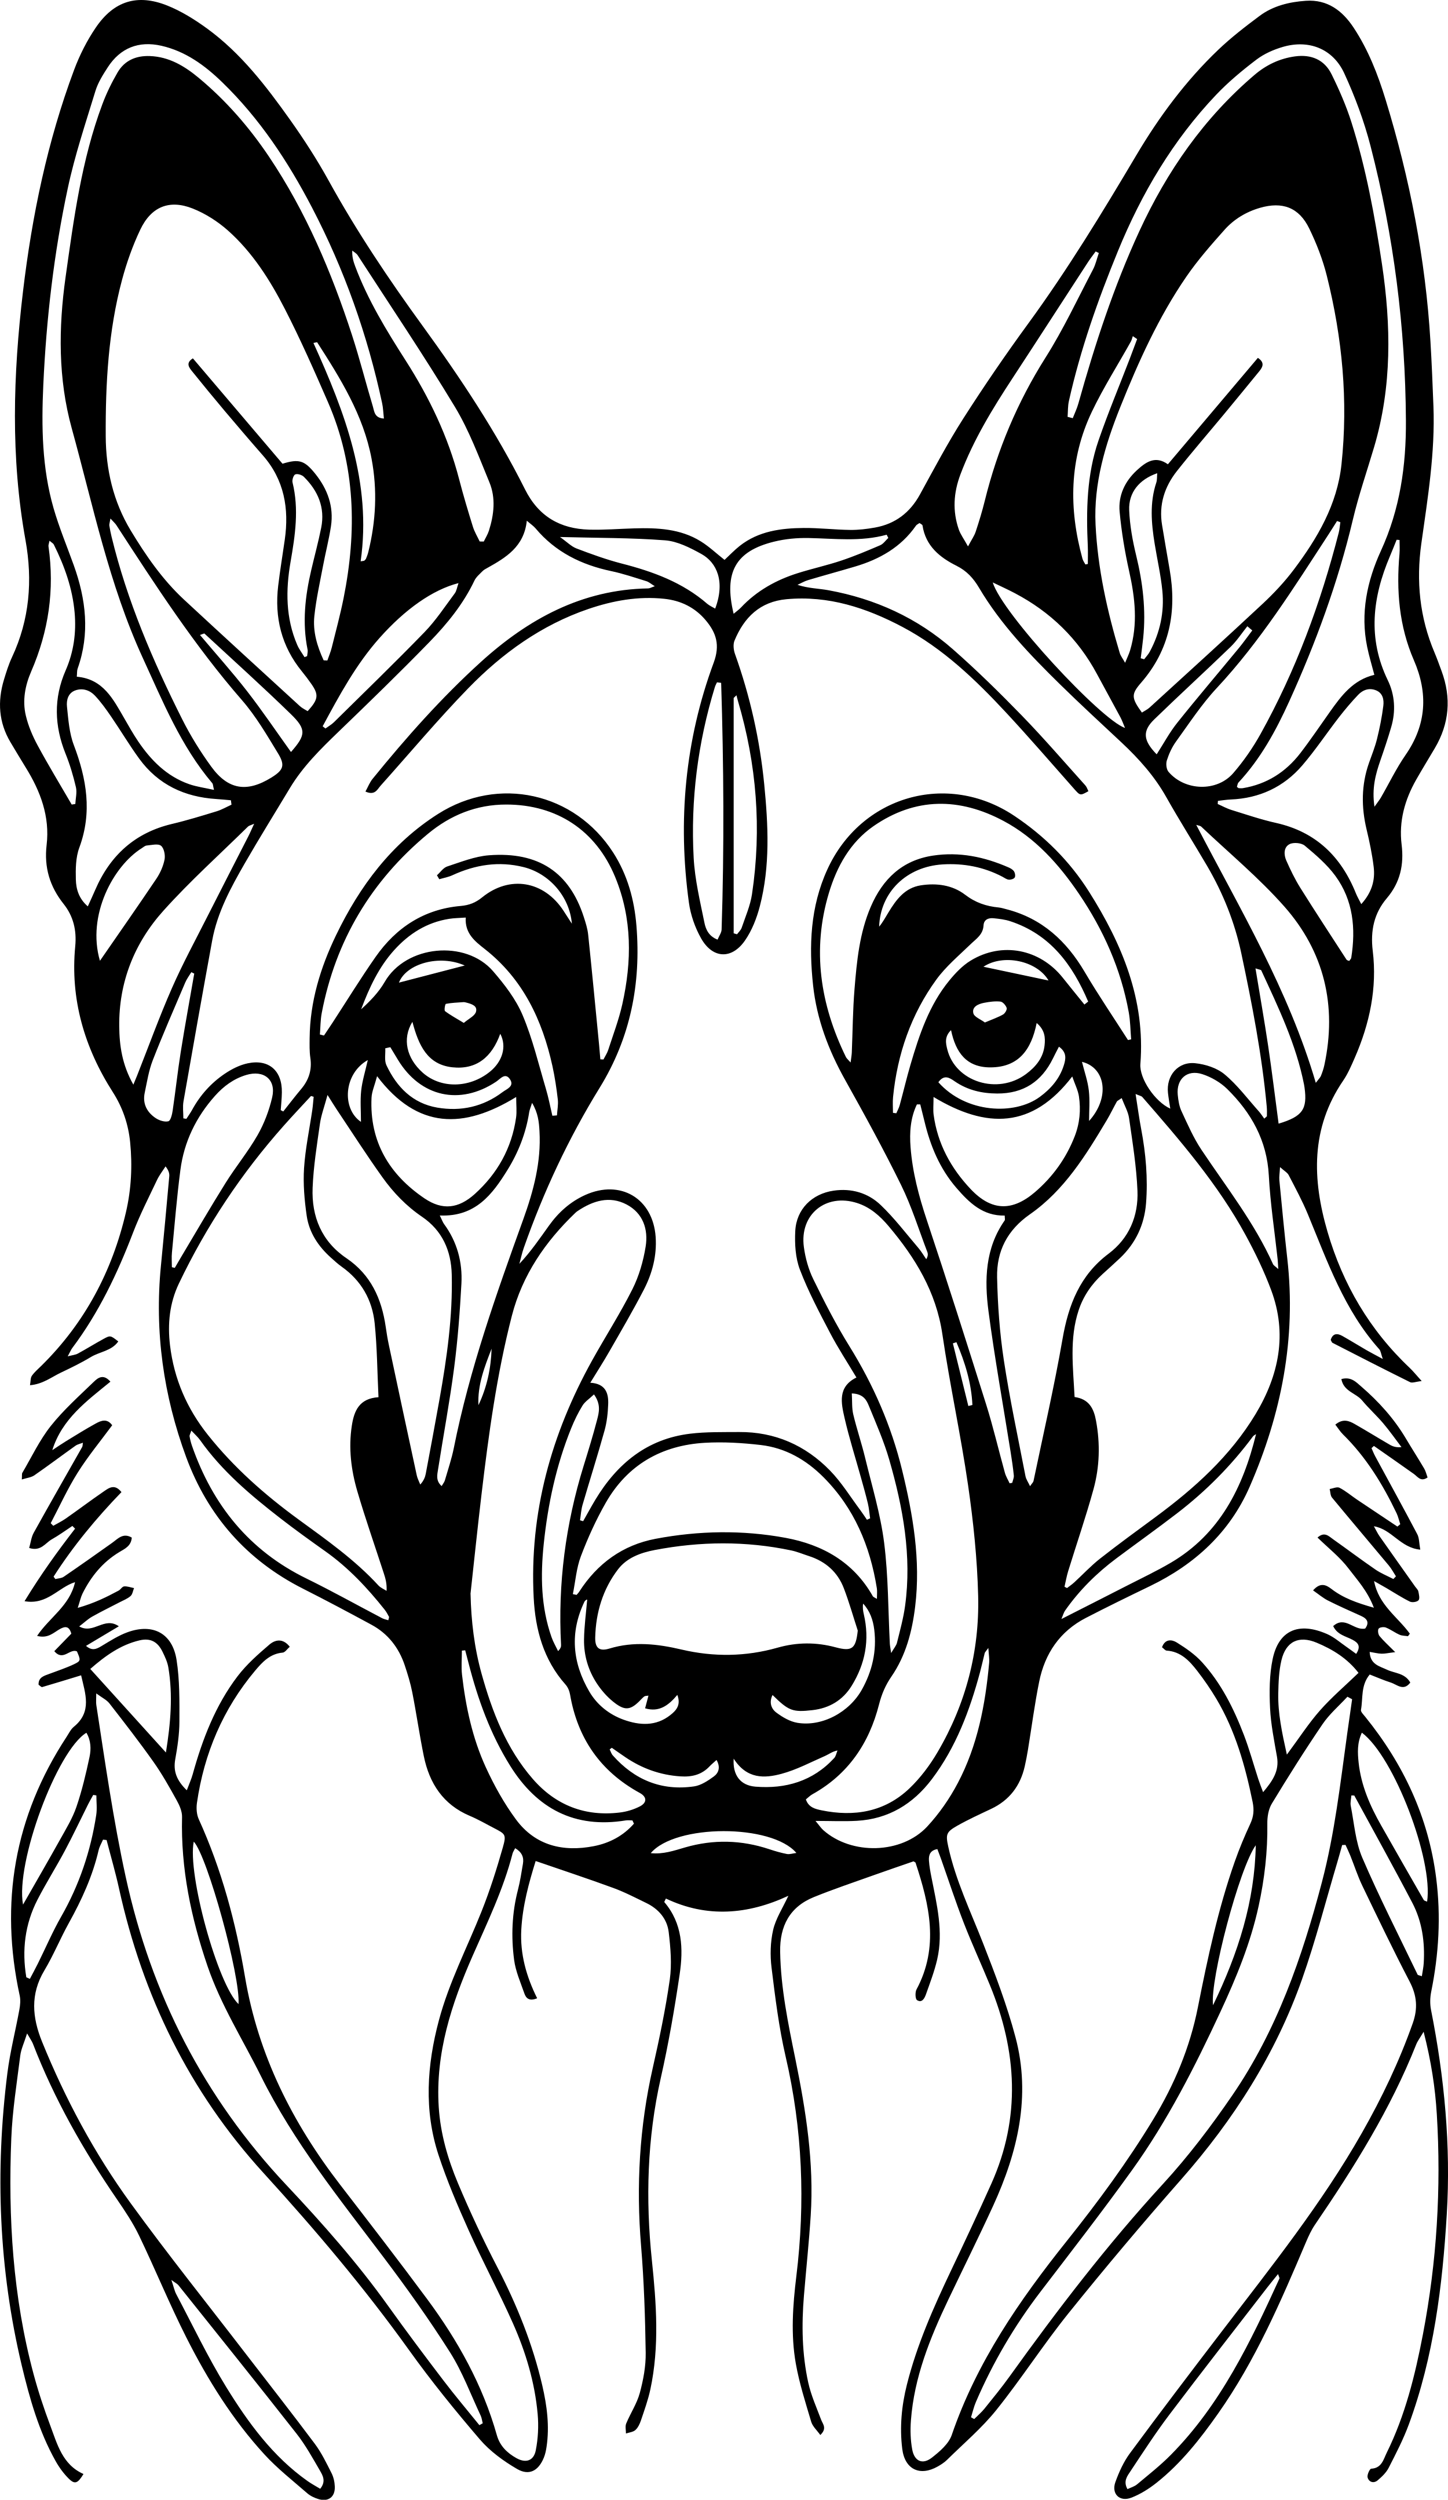 <?xml version="1.0" encoding="UTF-8"?><svg id="Layer_2" xmlns="http://www.w3.org/2000/svg" viewBox="0 0 513.72 886.6"><defs><style>.cls-1{fill:#000;stroke-width:0px;}</style></defs><g id="BelgianMalinois"><path class="cls-1" d="M454.12,414c-.12,2.13-.34,3.38-.23,4.59.9,9.28,1.77,18.57,2.82,27.84,3.2,28.23-2.09,55.1-13.35,80.87-7.1,16.25-19.48,27.56-35.33,35.23-7.64,3.69-15.27,7.41-22.81,11.31-9.21,4.76-14.52,12.62-16.54,22.6-1.62,7.99-2.66,16.09-3.98,24.14-.32,1.97-.7,3.94-1.14,5.89-1.57,6.93-5.44,12.03-11.94,15.1-4.06,1.92-8.16,3.79-12.06,6-3.83,2.18-4.09,3.03-3.15,7.33,2.61,11.96,7.9,22.95,12.34,34.26,4.3,10.99,8.54,22.09,11.55,33.47,5.5,20.82.78,40.65-7.96,59.72-5.14,11.2-10.64,22.24-15.94,33.36-6.48,13.59-12.07,27.49-13.22,42.71-.26,3.45-.17,7.03.47,10.42.79,4.14,3.68,5.38,6.94,2.84,2.79-2.18,5.99-4.9,7.07-8.05,8.85-25.83,24.02-47.79,40.84-68.84,11.02-13.8,21.49-28,30.67-43.14,7.5-12.37,12.99-25.44,15.81-39.68,3.46-17.48,7.18-34.92,13.11-51.77,1.6-4.55,3.47-9.01,5.5-13.38,1.19-2.56,1.39-4.89.82-7.68-2.62-12.8-6.12-25.27-12.86-36.59-2.04-3.43-4.32-6.73-6.76-9.89-2.77-3.58-5.84-6.9-10.87-7.23-.53-.03-1.03-.72-1.66-1.19,1.09-3.07,3.52-2.76,5.24-1.69,3.2,1.99,6.43,4.21,8.94,6.97,6.81,7.49,11.29,16.47,14.88,25.85,1.96,5.12,3.41,10.44,5.11,15.66.44,1.36.98,2.69,1.69,4.61,3.4-4.03,5.8-7.55,4.93-12.55-1-5.74-2.18-11.51-2.46-17.3-.28-5.77-.25-11.73.92-17.35,2.12-10.17,9.18-13.34,19.33-8.88,2.54,1.12,4.72,3.07,7.04,4.67,1.04.71,2.05,1.48,3.26,2.36,1.74-2.65.78-3.92-1.32-5.02-2.4-1.26-5.4-1.76-6.83-4.84,4.22-3.79,7.39,1.73,11.35.87,1.48-2.01.87-3.42-1.43-4.46-3.94-1.78-7.91-3.52-11.77-5.47-1.81-.92-3.39-2.29-5.29-3.6,2.57-2.94,4.6-1.99,6.52-.51,4.15,3.2,8.91,4.92,15.05,6.66-2.27-5.99-5.92-9.87-8.98-13.91-3.07-4.05-7.22-7.28-11.01-10.98,2.49-2.24,4.01-.46,5.52.6,5.03,3.55,9.94,7.26,15.01,10.74,1.97,1.35,4.24,2.26,6.38,3.37.3-.32.61-.64.91-.96-.84-1.29-1.56-2.68-2.54-3.85-6.7-8.04-13.48-16.01-20.14-24.07-.61-.74-.57-2.02-.83-3.05,1.18-.18,2.62-.88,3.48-.44,2.2,1.12,4.12,2.78,6.19,4.18,4.77,3.21,9.57,6.39,14.36,9.59.34-.28.67-.56,1.01-.84-.43-1.31-.73-2.68-1.31-3.91-4.92-10.28-10.82-19.9-19.01-27.95-.99-.97-1.73-2.19-2.72-3.46,2.7-2.24,4.85-1.37,6.88-.21,4.19,2.39,8.3,4.93,12.47,7.35,1.08.62,2.29,1.03,4.12.83-2.16-2.84-4.21-5.77-6.51-8.48-2.37-2.79-5.11-5.25-7.45-8.07-2.16-2.61-6.57-3.18-7.36-7.58,3.41-.93,5.19,1.04,7,2.6,6.22,5.36,11.67,11.39,15.89,18.49,2.13,3.58,4.38,7.08,6.5,10.67.55.94.79,2.06,1.19,3.14-2.46,1.68-3.48-.27-4.87-1.25-4.7-3.35-9.44-6.63-14.17-9.94-.28.27-.57.53-.85.8.43.94.8,1.92,1.29,2.83,4.99,9.22,10.05,18.39,14.94,27.67.74,1.4.65,3.22,1.07,5.49-7.11-.66-10.04-7.22-16.46-8.3.8,1.41,1.31,2.53,2,3.52,4.21,6,8.46,11.97,12.69,17.95.39.54.97,1.05,1.09,1.66.21,1.04.58,2.52.06,3.12-.53.62-2.25.87-3.06.48-2.83-1.39-5.48-3.13-8.21-4.73-1.26-.74-2.55-1.45-4.5-2.56,1.6,8.53,8.45,12.78,12.69,18.67-.22.3-.44.59-.66.89-1.01-.16-2.11-.13-3.01-.53-1.67-.74-3.16-1.89-4.85-2.55-.74-.29-2.22-.1-2.56.41-.38.57-.17,2.01.33,2.62,1.4,1.72,3.09,3.21,5.56,5.7-2.49.3-3.68.59-4.87.55-1.26-.03-2.5-.37-4.19-.64.16,4.49,3.53,5.08,6.16,6.33,2.74,1.31,6.3,1.12,8.25,4.55-2.4,3.2-4.73.69-6.91,0-2.5-.8-4.92-1.86-7.48-2.86-3.23,3.87-2.35,8.43-3.11,12.54-.13.7.89,1.68,1.5,2.44,13.59,16.81,22.46,35.66,25.19,57.28,1.71,13.54.93,26.91-1.77,40.24-.42,2.07-.48,4.37-.07,6.43,4.75,23.97,7.07,48.16,5.59,72.56-1.53,25.33-4.61,50.47-13.46,74.49-1.95,5.29-4.57,10.34-7.14,15.37-.87,1.71-2.41,3.18-3.91,4.45-1.42,1.2-3.11.66-3.58-1.02-.25-.89.76-3.08,1.28-3.1,3.75-.18,4.35-3.31,5.52-5.68,6.55-13.26,10.05-27.48,12.82-41.91,4.95-25.82,6.53-51.88,4.94-78.11-.57-9.43-2-18.79-4.68-29.27-1.29,2.18-2.14,3.28-2.64,4.52-9.1,22.92-22.09,43.65-35.91,63.91-1.3,1.9-2.28,4.06-3.19,6.19-8.92,21.02-17.93,41.99-31.18,60.79-6.35,9.01-13.15,17.67-21.84,24.56-2.7,2.14-5.75,4.06-8.95,5.29-4.13,1.6-7.14-1.38-5.65-5.53,1.28-3.56,2.91-7.17,5.14-10.2,10.78-14.6,21.76-29.05,32.79-43.47,17.4-22.76,35.29-45.14,49.52-70.16,7.11-12.49,13.25-25.35,18.05-38.91,1.87-5.28,1.48-9.81-1.09-14.76-5.85-11.22-11.32-22.64-16.81-34.04-1.65-3.44-2.82-7.11-4.25-10.67-.52-1.29-1.13-2.53-1.71-3.8-.39.02-.78.04-1.18.06-.56,2-1.1,4-1.69,5.98-4.13,13.88-7.72,27.96-12.54,41.6-9.39,26.55-24.28,49.88-42.88,71-13.64,15.5-26.96,31.3-39.9,47.38-8.97,11.14-16.74,23.26-25.69,34.42-5.17,6.44-11.61,11.88-17.52,17.71-.94.92-2.1,1.65-3.25,2.31-6.35,3.61-11.7,1.04-12.6-6.23-.96-7.68-.24-15.31,1.65-22.81,3.55-14.13,9.43-27.36,15.66-40.46,4.86-10.22,9.67-20.47,14.3-30.8,10.53-23.5,9.1-46.99-.49-70.37-3.03-7.4-6.4-14.66-9.29-22.11-2.89-7.44-5.36-15.03-8.02-22.56-.43-1.22-.91-2.42-1.36-3.63-2.62.46-3.11,2.18-2.98,4.11.14,1.98.5,3.95.89,5.91,1.9,9.64,4.31,19.29,2.02,29.17-.97,4.19-2.53,8.25-3.97,12.32-.48,1.35-1.38,3.19-3.16,2.07-.64-.4-.73-2.78-.2-3.78,8.1-15.09,4.6-30.03-.34-44.98-.04-.12-.27-.18-.71-.47-4.46,1.55-9.15,3.13-13.81,4.8-7.2,2.58-14.46,5-21.53,7.87-8.59,3.48-12.14,10.28-11.98,19.41.22,12.91,2.84,25.47,5.4,38.03,3.74,18.34,6.66,36.74,5.44,55.54-.61,9.47-1.61,18.92-2.4,28.39-.86,10.35-.7,20.69,1.53,30.84.99,4.5,2.93,8.8,4.56,13.14.61,1.62,2.2,3.07-.28,5.45-1.2-1.69-2.73-3.04-3.23-4.7-2.03-6.83-4.23-13.68-5.47-20.68-1.81-10.24-1.06-20.66.19-30.9,3.21-26.23,2.21-52.14-3.79-77.94-2.4-10.35-3.7-20.98-5-31.54-.54-4.39-.42-9.08.56-13.37.92-4.03,3.37-7.72,5.41-12.13-14.33,6.69-28.93,7.9-43.45.98-.33.75-.64,1.18-.55,1.28,6.44,7.54,6.76,16.55,5.43,25.57-1.82,12.35-3.96,24.68-6.71,36.86-4.83,21.39-5.41,42.89-3.15,64.6,1.59,15.27,2.72,30.58-.54,45.79-.8,3.73-2.11,7.35-3.33,10.97-.42,1.24-1.03,2.58-1.97,3.43-.82.74-2.21.85-3.35,1.24,0-1.19-.34-2.52.08-3.54,1.51-3.65,3.8-7.06,4.82-10.82,1.25-4.62,2.17-9.52,2.1-14.28-.19-12.64-.6-25.31-1.64-37.9-1.77-21.27-.58-42.24,4.13-63.06,2.35-10.39,4.55-20.85,6.05-31.38.78-5.5.28-11.28-.38-16.85-.56-4.69-3.58-8.2-7.9-10.3-3.89-1.89-7.75-3.9-11.8-5.38-9-3.3-18.11-6.3-27.5-9.54-2.4,7.69-4.63,15.8-5.1,24.35-.47,8.6,1.78,16.61,5.63,24.33-2.92,1.21-3.98-.13-4.54-1.73-1.36-3.91-3.1-7.82-3.63-11.86-1.1-8.29-.78-16.62,1.34-24.81.79-3.06,1.26-6.2,1.79-9.32.4-2.33-.42-4.12-2.76-5.51-.41.83-.79,1.35-.94,1.94-3.25,12.66-8.93,24.36-14.16,36.26-7.49,17.04-13.23,34.51-12.02,53.58.6,9.46,3.21,18.42,6.81,27.01,4.25,10.12,8.93,20.1,13.99,29.84,6.95,13.39,12.53,27.24,15.94,41.93,1.66,7.17,2.62,14.44,1.51,21.81-.2,1.31-.47,2.64-.98,3.85-1.92,4.64-5.22,6.45-9.52,3.93-4.8-2.8-9.55-6.26-13.14-10.44-8.77-10.23-17.29-20.73-25.13-31.68-15.86-22.12-33.37-42.8-51.68-62.88-26.33-28.87-42.84-62.79-51.22-100.84-1.27-5.78-2.94-11.48-4.42-17.21-.42-.04-.84-.09-1.26-.13-.53,1.24-1.26,2.44-1.56,3.74-2.13,9.18-6,17.61-10.55,25.81-3.07,5.53-5.47,11.45-8.71,16.86-5.04,8.42-4.31,16.67-.79,25.32,8.26,20.32,18.58,39.56,31.44,57.26,13.21,18.18,27.27,35.74,40.97,53.57,8.12,10.56,16.36,21.03,24.33,31.71,2.37,3.17,4.13,6.83,5.93,10.39.73,1.43,1.11,3.17,1.17,4.78.14,3.71-2.29,5.53-5.85,4.44-1.4-.43-2.85-1.13-3.95-2.08-5.13-4.47-10.54-8.71-15.12-13.7-11.34-12.35-20.16-26.53-27.7-41.43-6.01-11.87-11.05-24.23-16.82-36.24-2.15-4.47-4.96-8.67-7.78-12.78-11.91-17.37-22.28-35.56-29.88-55.26-.33-.86-.91-1.63-2.07-3.66-1.06,3.36-2.13,5.56-2.42,7.86-1.22,9.74-2.79,19.49-3.18,29.27-1.15,28.25.54,56.31,7.92,83.77,1.64,6.1,3.64,12.13,5.86,18.05,2.52,6.7,4.34,14,11.83,17.31-2.01,3.31-3.04,3.78-5.15,1.72-1.87-1.83-3.48-4.05-4.76-6.34-5.93-10.57-9.19-22.15-11.98-33.81-8.17-34.24-9.51-68.89-5.11-103.75.96-7.58,2.89-15.03,4.26-22.56.29-1.59.45-3.33.12-4.88-7.16-32.9-1.92-63.54,16.59-91.77.82-1.25,1.5-2.72,2.62-3.64,6.55-5.34,4.03-11.76,2.57-18.24-4.76,1.45-9.28,2.85-13.82,4.17-.29.08-.78-.49-1.28-.84-.08-2.66,1.95-3.14,3.79-3.83,2.96-1.11,5.98-2.1,8.82-3.45,2.43-1.15,2.36-1.43,1-4.55-2.56-1.1-4.87,3.63-8.03-.06,2.07-2.12,4.07-4.19,6.04-6.21-.74-2.67-2.08-2.77-4.15-1.59-2.17,1.24-4.12,3.39-7.99,2.38,4.4-6.58,11.58-10.66,13.46-19.06-5.9,1.81-9.88,8.19-17.91,6.75,5.82-9.53,11.72-17.72,17.92-25.72-.32-.32-.64-.64-.95-.97-2.43,1.6-4.78,3.33-7.31,4.75-2.29,1.28-3.84,4.4-8.02,3.06.55-1.89.75-3.84,1.63-5.42,5.65-10.18,11.45-20.29,17.19-30.42.15-.27.11-.64.24-1.49-1.05.41-1.95.58-2.63,1.07-4.88,3.48-9.67,7.08-14.59,10.49-1.13.78-2.69.92-4.45,1.48.1-1.41-.03-1.98.18-2.35,3.29-5.59,6.1-11.58,10.09-16.62,4.52-5.69,10.04-10.61,15.29-15.69,1.41-1.37,3.37-2.93,5.87-.03-8.34,6.83-17.14,13.16-20.62,24.3,1.58-1.04,3.12-2.11,4.73-3.1,3.55-2.17,7.08-4.38,10.72-6.38,1.88-1.03,4.01-1.87,5.8.64-4.15,5.63-8.59,10.99-12.26,16.84-3.59,5.71-6.4,11.91-9.55,17.89.3.31.6.62.9.93,1.49-.85,3.05-1.6,4.45-2.58,4.5-3.15,8.89-6.46,13.42-9.57,1.83-1.26,3.89-2.89,6.33.2-8.98,9.3-17.16,19.16-24.08,29.98.21.29.42.57.63.86,1-.26,2.16-.26,2.96-.81,5.76-3.94,11.46-7.96,17.14-12,2.07-1.47,3.89-3.73,7.01-1.9-.21,3.02-2.54,4-4.42,5.14-5.92,3.57-10.05,8.66-13.07,14.74-.61,1.24-.89,2.64-1.68,5.05,5.86-1.66,10.22-3.83,14.52-6.14.72-.39,1.26-1.43,1.94-1.48,1.15-.09,2.34.37,3.51.6-.39.97-.54,2.22-1.24,2.83-1.1.96-2.56,1.52-3.89,2.21-3.25,1.7-6.55,3.29-9.73,5.09-1.49.84-2.76,2.07-4.59,3.47,5.13,2.9,8.88-3.65,14.06-.05-4.08,2.43-7.65,4.56-11.65,6.95,2.23,1.92,3.77,1.1,5.54.04,2.98-1.78,5.97-3.72,9.21-4.89,9-3.25,15.9.38,17.38,9.82,1.13,7.18,1.03,14.59,1.01,21.89-.01,4.47-.69,8.98-1.48,13.39-.75,4.21.49,7.46,4.1,10.97.83-2.21,1.6-3.91,2.1-5.69,3.46-12.45,8.05-24.43,15.93-34.78,3.18-4.17,7.23-7.75,11.24-11.18,1.99-1.71,4.76-2.46,7.26.74-.91.79-1.67,2.01-2.52,2.08-4.47.38-7.22,3.37-9.76,6.39-11.42,13.61-18.12,29.37-20.65,46.91-.27,1.88-.12,4.11.65,5.8,8.14,17.88,13.16,36.74,16.41,55.97,4.68,27.72,16.84,51.73,33.78,73.7,10.37,13.46,20.76,26.9,30.87,40.56,10.87,14.69,19.69,30.5,24.69,48.22,1.08,3.83,3.66,6.3,6.92,8.13,3.35,1.88,6.15,1,6.89-2.75.82-4.17,1.05-8.61.67-12.85-1-11.21-4.21-21.95-8.76-32.18-4.94-11.1-10.7-21.83-15.68-32.92-3.95-8.79-7.75-17.71-10.75-26.85-5.18-15.83-4.11-31.77.16-47.75,3.6-13.46,10-25.74,15.11-38.56,2.95-7.39,5.37-15.02,7.55-22.68,1.33-4.67.94-4.79-3.21-6.95-2.81-1.46-5.56-3.06-8.47-4.28-9.49-4-14.38-11.55-16.35-21.23-1.53-7.5-2.61-15.1-4.09-22.61-.64-3.25-1.63-6.46-2.68-9.61-2.1-6.24-5.94-11.18-11.77-14.34-8.05-4.36-16.13-8.66-24.3-12.79-19.98-10.1-33.76-25.81-41.46-46.66-8.06-21.85-11.25-44.48-8.97-67.77,1.04-10.61,2.02-21.22,2.97-31.84.09-1.04-.23-2.12-1.32-3.52-1.02,1.6-2.21,3.12-3.02,4.82-2.92,6.17-6.05,12.27-8.49,18.63-5.57,14.54-12.19,28.47-21.58,40.97-.48.64-.78,1.41-1.62,2.96,1.72-.45,2.77-.53,3.61-.99,3.07-1.67,6.04-3.52,9.11-5.2,2.42-1.32,2.46-1.25,5.22.9-2.37,3.38-6.53,3.61-9.67,5.5-3.41,2.06-7.02,3.82-10.63,5.53-3.37,1.59-6.4,4.1-11.02,4.5.25-1.4.14-2.59.66-3.34.94-1.35,2.25-2.44,3.43-3.61,15.37-15.17,25.07-33.48,29.95-54.4,1.9-8.16,2.32-16.51,1.49-24.84-.63-6.35-2.63-12.27-6.14-17.76-10.08-15.75-15.15-32.95-13.34-51.75.55-5.71-.7-10.69-4.11-14.98-4.96-6.23-6.97-13.03-6.04-20.95,1.19-10.08-2.19-19.04-7.41-27.45-1.84-2.97-3.63-5.98-5.42-8.98-4.18-7.03-4.64-14.48-2.31-22.17.82-2.71,1.67-5.44,2.86-7.99,6.24-13.32,7.36-27.25,4.78-41.53-5.3-29.34-4.39-58.69-.89-88.12,3.2-26.89,8.65-53.25,18.14-78.65,1.96-5.25,4.57-10.42,7.73-15.05C40.43.33,48.73-2.25,59.3,1.95c5.03,2,9.8,4.99,14.2,8.19,12,8.75,20.95,20.44,29.45,32.4,4.91,6.91,9.54,14.09,13.64,21.51,9.92,17.99,21.31,34.98,33.37,51.57,13.43,18.48,26.06,37.5,36.31,57.96,4.81,9.61,12.47,13.98,22.76,14.27,5.31.15,10.64-.3,15.96-.45,8.23-.24,16.4.11,23.65,4.62,2.92,1.81,5.46,4.23,8.41,6.56,1.79-1.66,3.49-3.47,5.41-4.98,6.65-5.23,14.58-6.27,22.65-6.34,5.48-.05,10.97.62,16.46.69,2.97.04,5.98-.32,8.91-.85,7.16-1.3,12.36-5.28,15.89-11.71,4.97-9.05,9.8-18.21,15.35-26.9,7.35-11.5,15.08-22.79,23.13-33.81,13.97-19.14,26.25-39.32,38.32-59.67,8.1-13.66,17.54-26.38,29.06-37.37,4.56-4.35,9.59-8.23,14.65-12,4.8-3.58,10.54-4.96,16.42-5.36,7.63-.52,12.94,3.47,16.95,9.55,5.19,7.86,8.58,16.56,11.32,25.49,8.58,27.97,14.17,56.52,15.92,85.77.46,7.65.77,15.31,1.06,22.96.63,16.42-2.01,32.55-4.29,48.71-1.88,13.34-.61,26.24,4.68,38.69.91,2.14,1.68,4.35,2.49,6.53,3.52,9.5,2.78,18.64-2.39,27.38-2.2,3.73-4.47,7.42-6.61,11.18-4.05,7.13-6.18,14.74-5.17,22.99.87,7.11-.45,13.4-5.26,19.06-4.49,5.29-5.86,11.47-4.98,18.66,1.61,13.17-1.11,25.87-6.41,37.99-1.2,2.74-2.4,5.56-4.07,8.01-11.57,16.92-11.01,35.02-5.55,53.69,5.45,18.64,14.96,34.8,29.1,48.17,1.27,1.2,2.36,2.58,4.29,4.71-2.14.24-3.35.78-4.1.4-9.23-4.57-18.39-9.27-27.56-13.97-.24-.12-.33-.55-.61-1.03.7-2.27,2.22-2.47,4.14-1.39,2.9,1.64,5.73,3.39,8.61,5.06,1.55.9,3.16,1.71,5.72,3.1-.64-1.84-.71-2.84-1.24-3.44-12.42-13.87-18.4-31.12-25.34-47.89-1.97-4.75-4.43-9.31-6.8-13.88-.46-.89-1.55-1.47-3.04-2.82ZM448.55,396.73c.5-.48.91-.69.92-.91.04-1.16.04-2.32-.07-3.48-1.7-18.28-5.19-36.25-9-54.18-2.34-11.03-6.47-21.34-12.14-31.04-4.8-8.19-9.88-16.22-14.54-24.49-4.15-7.36-9.66-13.51-15.76-19.23-7.3-6.83-14.66-13.6-21.79-20.59-10.71-10.51-21.13-21.33-28.83-34.35-2.03-3.42-4.38-5.99-8-7.8-5.95-2.97-10.95-7.04-12.05-14.28-.05-.33-.67-.57-1.06-.88-.5.36-1.01.56-1.27.94-5.31,7.63-12.86,11.9-21.54,14.48-5.58,1.66-11.21,3.18-16.79,4.85-1.28.38-2.46,1.1-3.69,1.66,3.83,1.26,7.47,1.27,10.98,1.91,16.56,3.02,31.48,9.8,44.14,20.93,8.49,7.46,16.59,15.41,24.47,23.52,7.77,8,15.06,16.47,22.52,24.76.51.56.74,1.37,1.09,2.06-2.95,1.66-2.9,1.62-5.2-.97-7.95-8.98-15.78-18.06-23.94-26.84-10.92-11.74-22.46-22.84-36.8-30.43-12.85-6.8-26.31-11.22-41.16-9.85-9.41.87-15.04,6.44-18.45,14.68-.56,1.34-.34,3.31.17,4.75,5.36,14.98,8.81,30.4,10.37,46.21,1.42,14.46,2.15,28.98-1.55,43.23-1.11,4.27-2.82,8.66-5.32,12.24-4.73,6.76-11.47,6.38-15.54-.85-2.16-3.83-3.71-8.3-4.31-12.65-3.99-29.06-1.39-57.58,8.8-85.12,2.3-6.23.91-10.55-2.81-14.99-3.82-4.57-8.85-7.02-14.69-7.64-9.28-.99-18.27.64-27.01,3.62-16.59,5.67-30.5,15.69-42.56,28.09-10.78,11.09-20.74,22.99-31.07,34.52-1.23,1.37-2.03,3.64-5.42,2.13.9-1.63,1.5-3.23,2.53-4.5,11.88-14.63,24.39-28.72,38.34-41.39,16.83-15.29,35.95-25.77,59.42-26.16.56,0,1.12-.35,2.37-.78-1.4-.85-2.13-1.52-2.98-1.78-4.13-1.27-8.24-2.68-12.46-3.57-10.59-2.23-19.8-6.74-26.87-15.17-.7-.83-1.64-1.45-3.1-2.71-.97,9.24-7.43,13.08-14.06,16.78-.58.32-1.2.64-1.65,1.11-1.03,1.06-2.27,2.07-2.88,3.36-3.92,8.25-9.62,15.25-15.87,21.69-10.56,10.86-21.44,21.41-32.35,31.92-6.37,6.14-12.65,12.32-17.25,19.98-5.31,8.85-10.78,17.62-15.93,26.56-4.99,8.67-9.8,17.48-11.63,27.48-3.48,19-6.85,38.01-10.18,57.04-.34,1.96-.05,4.03-.05,6.05.36.06.71.12,1.07.17.68-1.05,1.43-2.07,2.03-3.17,2.85-5.22,6.74-9.56,11.63-12.85,2.43-1.64,5.25-3.07,8.08-3.67,7.54-1.59,12.27,2.61,12.14,10.34-.03,2.09-.26,4.18-.4,6.26l.89.48c2.11-2.65,4.16-5.35,6.34-7.94,2.74-3.24,3.91-6.83,3.27-11.11-.34-2.29-.27-4.64-.25-6.97.13-12.93,3.82-24.99,9.37-36.49,8.39-17.4,19.64-32.5,36.19-43.02,21.43-13.62,48.44-7.61,62.14,13.71,5.07,7.9,7.49,16.7,8.24,25.94,1.67,20.5-2.11,39.73-13.04,57.46-11.05,17.92-19.93,36.91-26.92,56.79-.65,1.84-1.05,3.78-1.57,5.67,4.12-4.4,7.27-9.05,10.54-13.61,3.36-4.68,7.54-8.43,12.84-10.82,12.51-5.63,24.02,1.24,24.97,14.89.46,6.69-1.22,12.97-4.24,18.79-3.83,7.39-8.04,14.58-12.18,21.8-2.05,3.59-4.29,7.07-6.77,11.12,5.43.31,6.51,3.7,6.35,7.63-.12,3.13-.46,6.33-1.3,9.34-2.45,8.82-5.24,17.56-7.8,26.35-.51,1.76-.61,3.64-.89,5.46l1.1.33c1.45-2.55,2.84-5.13,4.35-7.64,7.71-12.79,18.35-21.54,33.56-23.39,5.75-.7,11.62-.55,17.44-.6,12.67-.09,23.48,4.69,32.21,13.63,4.14,4.24,7.3,9.44,10.88,14.22.79,1.06,1.5,2.18,2.25,3.27.38-.17.75-.34,1.13-.51-.25-1.75-.38-3.52-.79-5.23-.73-3.08-1.6-6.12-2.45-9.17-1.96-7.06-4.19-14.05-5.83-21.19-1.22-5.32-2.5-11.04,4.21-14.36-3.26-5.46-6.56-10.48-9.33-15.77-3.85-7.36-7.77-14.74-10.72-22.47-1.6-4.19-1.88-9.15-1.65-13.71.4-7.77,5.96-13.21,13.63-14.32,6.32-.92,12.17.8,16.66,5.08,4.9,4.67,9.04,10.15,13.45,15.32,1.03,1.21,1.83,2.61,2.73,3.92.65-1.07.65-1.86.39-2.55-3.03-7.93-5.55-16.11-9.28-23.7-6.23-12.7-13.05-25.11-19.95-37.46-5.85-10.46-10-21.44-11.3-33.36-1.53-14.08-1-27.9,5.04-41.14,11.88-26.07,42.5-34.98,66.35-19.04,10.65,7.11,19.61,16.01,26.47,26.86,11.79,18.64,20.03,38.36,18.25,61.12-.41,5.23,5.28,13.47,10.61,15.86-.3-2.04-.63-3.81-.82-5.59-.66-6.1,3.55-11.15,9.65-10.52,3.62.37,7.72,1.68,10.45,3.96,4.54,3.78,8.15,8.66,12.13,13.11.71.8,1.28,1.72,1.93,2.59ZM405.12,252.73c.91-.59,1.95-1.07,2.76-1.81,13.4-12.23,26.84-24.41,40.1-36.79,4-3.74,7.8-7.79,11.08-12.16,8.36-11.14,15.35-22.98,16.87-37.28,2.41-22.62.29-44.9-5.2-66.86-1.44-5.77-3.64-11.44-6.25-16.8-3.63-7.47-9.5-9.63-17.49-7.31-4.92,1.43-9.23,4.04-12.58,7.81-4.75,5.33-9.5,10.74-13.53,16.61-9.85,14.34-16.98,30.15-23.43,46.24-5.35,13.36-9.48,27.08-8.77,41.72.76,15.55,4.12,30.64,8.58,45.5.3,1,1.01,1.87,1.9,3.48.79-1.94,1.37-3.09,1.74-4.31,2.84-9.4,1.81-18.7-.29-28.11-1.55-6.95-2.73-14.04-3.39-21.13-.53-5.72,1.8-10.75,6.1-14.72,3.21-2.95,6.55-5.33,11.02-2.14,10.75-12.71,21.31-25.19,31.93-37.75,2.49,1.66,1.76,3.21.51,4.74-4.21,5.15-8.43,10.3-12.68,15.43-5.52,6.66-11.2,13.2-16.56,19.99-4.4,5.57-6.47,11.97-5.26,19.17.88,5.25,1.76,10.5,2.68,15.74,2.61,14.9.04,28.47-10.13,40.16-3.57,4.1-3.47,5.35.29,10.58ZM114.82,234.2c.44.02.88.04,1.32.06.53-1.53,1.17-3.02,1.56-4.59,1.45-5.81,3.01-11.61,4.19-17.48,4.76-23.71,4.27-47.06-5.54-69.58-4.85-11.13-9.76-22.27-15.31-33.07-5.25-10.23-11.46-20.03-20.14-27.76-3.64-3.24-8.03-6.04-12.55-7.83-8.29-3.28-14.71-.64-18.58,7.5-2.7,5.68-4.84,11.71-6.47,17.79-4.87,18.16-5.89,36.8-5.79,55.49.06,11.82,2.67,23.15,8.86,33.41,5.35,8.86,11.22,17.37,18.84,24.46,13.66,12.68,27.43,25.25,41.18,37.84.81.74,1.86,1.22,2.76,1.79,3.81-4.19,4.01-5.81,1.28-9.7-1.05-1.5-2.15-2.97-3.31-4.39-7.27-8.9-9.77-19.14-8.42-30.41.65-5.45,1.56-10.87,2.33-16.3,1.57-11.05-.16-21.23-7.77-29.91-4.61-5.26-9.15-10.58-13.66-15.92-3.86-4.58-7.66-9.22-11.42-13.88-1.14-1.41-2.37-2.98.25-4.63,10.66,12.53,21.25,24.98,31.8,37.38,5.83-1.78,7.78-1.23,11.64,3.59,4.34,5.42,6.61,11.59,5.55,18.59-.73,4.76-1.95,9.44-2.84,14.18-1.11,5.87-2.42,11.72-3.05,17.64-.59,5.52,1,10.77,3.3,15.73ZM111.26,388.99l-.91-.28c-3.23,3.51-6.52,6.97-9.68,10.54-15.02,16.91-27.44,35.56-37.2,55.98-3.33,6.98-4.06,14.31-3.15,21.94,1.43,11.91,5.98,22.39,13.45,31.77,9.22,11.57,20.18,21.23,32.05,29.9,9.96,7.27,20.05,14.34,28.45,23.49.76.82,1.91,1.28,2.88,1.91.15-2.57-.4-4.45-1.01-6.31-3.14-9.66-6.5-19.25-9.36-28.99-2.22-7.55-3.17-15.33-1.97-23.23.8-5.3,2.62-9.73,9.47-10.16-.43-8.95-.48-17.61-1.35-26.18-.84-8.29-4.74-15.18-11.71-20.11-1.35-.96-2.58-2.1-3.82-3.21-4.49-4.01-7.73-8.91-8.59-14.86-.8-5.56-1.3-11.28-.94-16.87.45-6.95,1.93-13.83,2.94-20.75.22-1.52.31-3.05.47-4.58ZM377.67,562.78c.29.15.59.3.88.46.85-.66,1.76-1.26,2.55-1.99,3.06-2.81,5.91-5.88,9.16-8.44,6.41-5.04,13.01-9.83,19.57-14.67,13.9-10.24,26.62-21.66,35.63-36.61,8.29-13.78,11.31-28.45,5.53-43.95-2.49-6.67-5.61-13.16-9.02-19.43-9.84-18.12-23.25-33.62-36.7-49.07-.34-.39-1.02-.47-2.39-1.07.74,4.67,1.25,8.59,1.99,12.46,1.65,8.71,2.41,17.48,1.72,26.33-.6,7.6-3.67,14.11-9.21,19.39-2.05,1.95-4.17,3.82-6.26,5.73-3.88,3.55-6.8,7.82-8.44,12.79-3.33,10.06-1.96,20.33-1.44,30.77,5.26.74,6.84,4.25,7.61,8.44,1.51,8.15,1.28,16.32-.9,24.26-2.69,9.78-6,19.38-8.99,29.08-.55,1.8-.87,3.67-1.3,5.51ZM285.91,638.21c.97,2.87,3.38,3.41,5.57,3.86,11.57,2.37,22.35.6,31.12-7.73,3.92-3.73,7.31-8.26,10.05-12.94,10-17.04,14.86-35.68,14.38-55.35-.32-13.1-1.69-26.25-3.57-39.23-2.6-17.94-6.49-35.69-9.13-53.63-2.21-15.01-9.62-27.12-19.08-38.32-3.01-3.56-6.49-6.69-11.13-8.18-11.12-3.58-20.51,4.01-18.92,15.63.53,3.9,1.64,7.91,3.37,11.43,3.94,8.06,8.05,16.09,12.78,23.71,8.51,13.71,14.87,28.24,18.69,43.91,3.88,15.92,6.65,31.93,4.64,48.44-1.08,8.89-3.32,17.39-8.42,24.81-2.13,3.1-3.47,6.27-4.39,9.87-3.52,13.82-10.96,24.83-23.65,31.89-.83.46-1.51,1.18-2.3,1.81ZM166.94,565.32c.21,9.64,1.34,19.05,3.9,28.26,3.78,13.58,8.82,26.63,18.22,37.41,8.1,9.29,18.5,13.35,30.82,11.86,2.43-.29,4.92-1.04,7.09-2.15,2.65-1.35,2.57-3.4,0-4.8-13.94-7.62-22.05-19.33-24.73-34.93-.21-1.23-.78-2.58-1.6-3.5-7.83-8.8-10.72-19.52-11.3-30.82-1.55-30.11,6.23-58.04,20.77-84.21,4.69-8.44,9.93-16.58,14.26-25.2,2.34-4.66,3.86-9.94,4.69-15.1.99-6.12-.92-11.87-6.76-14.94-6.08-3.19-11.96-1.32-17.38,2.32-.28.18-.54.4-.78.63-10.67,10.2-18.82,22.09-22.53,36.47-5.37,20.83-8.26,42.14-10.79,63.48-1.39,11.73-2.61,23.48-3.9,35.22ZM170.08,860.13l1.18-.65c-.23-.91-.33-1.88-.72-2.71-3.54-7.53-6.45-15.46-10.86-22.44-7.38-11.65-15.43-22.92-23.74-33.93-15.55-20.61-31.78-40.74-43.34-64.02-6.43-12.96-14.25-25.24-18.97-39.05-5.86-17.15-9.51-34.63-9.04-52.88.05-1.98-.91-4.16-1.92-5.97-2.57-4.64-5.18-9.3-8.24-13.62-4.99-7.05-10.29-13.88-15.6-20.7-.99-1.27-2.62-2.03-4.68-3.56,0,2.16-.13,3.16.02,4.11,3.13,20.4,6.03,40.81,10.44,61.03,9.09,41.73,27.77,78.2,57.06,109.31,12.78,13.58,25.14,27.55,36.02,42.77,6.39,8.94,12.99,17.74,19.65,26.48,4.1,5.39,8.48,10.56,12.73,15.83ZM479.71,602.68c-.56-.3-1.11-.6-1.67-.9-2.98,3.23-6.41,6.16-8.85,9.76-6.26,9.2-12.2,18.63-17.97,28.15-1.2,1.98-1.64,4.72-1.6,7.1.14,9.89-.99,19.61-3.09,29.25-2.85,13.11-7.91,25.37-13.55,37.5-9.07,19.52-18.8,38.68-31.38,56.18-10.5,14.6-21.53,28.81-32.46,43.1-9.26,12.11-16.91,25.13-22.92,39.12-.74,1.73-1.15,3.59-1.72,5.4l1.12.64c1.22-1.22,2.55-2.34,3.63-3.67,3.03-3.76,6.09-7.5,8.91-11.42,17.01-23.69,34.69-46.8,54.46-68.32,8.98-9.78,17.09-20.48,24.6-31.45,15.74-22.96,24.76-48.89,31.78-75.62,4.54-17.29,6.52-34.98,8.96-52.61.56-4.07,1.16-8.14,1.74-12.2ZM75.92,280.17c-.36-1.49-.33-2.07-.61-2.4-11.16-13.16-17.54-28.95-24.64-44.39-11.98-26.07-17.65-54.08-25.22-81.48-4.84-17.52-4.72-35.57-2.19-53.58,2.93-20.78,5.66-41.61,13.08-61.42,1.45-3.87,3.3-7.65,5.38-11.22,2.48-4.24,6.51-5.97,11.41-5.8,6.88.24,12.37,3.57,17.44,7.79,9.67,8.05,17.86,17.47,24.86,27.89,13.11,19.51,22.18,40.96,29.43,63.21,2.73,8.38,4.89,16.96,7.43,25.41.51,1.7.54,4.09,3.91,4.27-.22-1.99-.26-3.76-.63-5.46-5.2-24.23-13.39-47.35-24.87-69.37-8.54-16.38-18.58-31.57-31.87-44.46-6.16-5.97-13-10.98-21.58-12.93-8.02-1.82-14.55.75-19,7.61-1.71,2.64-3.47,5.42-4.38,8.38-3.5,11.45-7.33,22.85-9.82,34.54-4.92,23-7.62,46.35-8.69,69.85-.67,14.66-.47,29.37,3.64,43.63,1.98,6.86,4.75,13.5,7.17,20.23,4.34,12.08,5.79,24.26,1.37,36.67-.26.72-.17,1.56-.29,2.87,9.39.8,12.93,8.02,16.88,14.83,1.58,2.74,3.13,5.51,4.9,8.12,4.57,6.75,10.17,12.39,18.05,15.15,2.67.94,5.55,1.31,8.86,2.05ZM400.18,368.88c.38-.08.75-.17,1.13-.25-.27-3.2-.28-6.45-.85-9.6-2.76-15.32-9.02-29.28-17.69-42.05-7.05-10.39-15.45-19.79-26.71-25.8-15.62-8.34-31.3-8.48-46.19,1.85-8.27,5.74-12.99,14.34-15.8,23.7-6.04,20.12-3.08,39.51,6.04,58.16.25.52.76.91,1.67,1.95.21-1.7.38-2.62.42-3.55.31-7.48.35-14.99.96-22.44.81-9.95,1.76-19.94,5.78-29.27,4.23-9.82,11.12-16.47,22.06-18.12,9.34-1.41,18.2.43,26.75,4.16.74.32,1.57.78,1.99,1.42.38.58.57,1.68.25,2.19-.32.51-1.38.83-2.08.77-.77-.07-1.51-.64-2.24-1.03-6.66-3.5-13.77-4.84-21.23-4.39-12.75.78-22.12,9.76-22.54,22.09,1.31-1.58,2.27-3.37,3.33-5.11,2.73-4.49,5.79-8.69,11.47-9.56,5.62-.86,11.19-.12,15.72,3.35,3.63,2.78,7.47,4.08,11.83,4.5.98.1,1.95.41,2.92.66,12.52,3.25,21.17,11.22,27.63,22.17,4.85,8.23,10.24,16.14,15.39,24.2ZM378.77,147.85c.61.16,1.22.32,1.82.47.67-1.73,1.5-3.41,1.99-5.19,5.84-20.87,12.54-41.42,21.64-61.15,9.83-21.31,22.94-40.16,40.89-55.44,4.16-3.54,8.91-5.8,14.34-6.54,5.71-.78,10.39,1.13,12.96,6.33,2.71,5.49,5.19,11.17,7.04,17,5.21,16.39,8.28,33.27,10.83,50.25,3.26,21.8,3.58,43.47-2.74,64.87-2.55,8.62-5.51,17.15-7.58,25.89-5.29,22.3-13.15,43.67-22.6,64.48-4.69,10.33-10.12,20.28-17.95,28.69-.37.4-.41,1.1-.58,1.57.39.28.51.45.65.46.49.03,1,.08,1.47,0,8.47-1.4,15.22-5.71,20.4-12.44,3.65-4.75,7-9.73,10.47-14.62,4.07-5.74,8.24-11.35,15.77-13.13-.92-3.52-1.89-6.69-2.55-9.93-2.46-11.93-.03-23.36,4.88-34.07,6.78-14.78,8.97-30.24,8.87-46.21-.19-32.97-4.31-65.47-12.56-97.37-2.28-8.81-5.5-17.49-9.31-25.76-4.03-8.75-12.58-12.06-21.8-9.37-3.3.96-6.66,2.45-9.37,4.51-5.01,3.81-9.92,7.89-14.26,12.44-15.34,16.13-26.46,34.94-34.89,55.51-7.09,17.3-13.29,34.85-17.37,53.1-.41,1.82-.33,3.75-.47,5.63ZM113.45,366.9c.5.13.99.25,1.49.38.99-1.49,2-2.97,2.98-4.47,5.09-7.8,9.97-15.75,15.31-23.39,7.32-10.48,17.28-16.98,30.22-18.1,2.97-.26,5.25-1.14,7.58-3.03,9.8-7.97,21.95-5.89,28.88,4.72.85,1.3,1.69,2.6,2.98,4.61-.82-9.71-8.07-17.83-17.12-20.08-8.78-2.19-17.14-.86-25.26,2.88-1.46.67-3.11.96-4.67,1.42-.27-.47-.55-.94-.82-1.4,1.21-1.08,2.24-2.67,3.65-3.13,4.87-1.59,9.82-3.59,14.84-3.97,17.62-1.33,28.52,6.13,33.6,21.87.66,2.05,1.34,4.16,1.56,6.29,1.37,13.07,2.61,26.15,3.89,39.22.16,1.67.29,3.34.43,5,.37.02.73.04,1.1.05.57-1.12,1.31-2.2,1.69-3.38,1.74-5.38,3.77-10.7,5-16.2,3.4-15.24,3.56-30.37-2.53-45.13-6.82-16.54-20.7-25.67-38.54-25.71-10.7-.03-19.91,3.76-27.92,10.41-20.06,16.65-32.74,37.81-37.64,63.51-.48,2.5-.45,5.09-.66,7.63ZM304.31,578.3c-1.63-5.01-3.06-10.09-4.94-15-2.21-5.77-6.51-9.53-12.41-11.42-2.06-.66-4.07-1.52-6.17-1.97-16.15-3.42-32.36-3.25-48.52-.16-4.94.94-9.85,2.72-13,6.84-5.4,7.06-7.89,15.33-8.1,24.18-.09,3.77,1.47,5.01,5.06,3.92,8.62-2.62,17.05-1.64,25.58.36,11.37,2.67,22.76,2.54,34.03-.66,6.91-1.96,13.71-2,20.65-.13,5.88,1.58,7.14.43,7.83-5.95ZM203.24,565.39c.44.09.88.19,1.32.28.31-.38.67-.72.93-1.13,6.44-10.02,15.43-16.56,27.1-18.77,15.32-2.9,30.84-3.17,46.17-.33,13.04,2.42,24.06,8.58,30.88,20.67.19.34.71.49,1.47.98,0-1.54.15-2.68-.02-3.77-2.4-15-8.04-28.46-18.92-39.38-6.18-6.2-13.52-10.41-22.23-11.43-6.58-.76-13.29-1.17-19.88-.79-15.31.89-27.43,7.78-35.14,21.26-3.45,6.04-6.37,12.45-8.83,18.96-1.6,4.23-1.94,8.95-2.85,13.44ZM397.95,389.46c-1.21.85-1.58.98-1.72,1.24-1.21,2.18-2.29,4.44-3.56,6.58-7.44,12.47-15.1,24.91-27.25,33.38-8.05,5.61-11.87,13.08-11.67,22.4.21,9.79.91,19.63,2.38,29.3,2.09,13.8,5.04,27.48,7.69,41.2.22,1.11.95,2.13,1.62,3.55.71-1.04,1.14-1.4,1.23-1.84,3.49-16.77,7.36-33.48,10.29-50.35,2.1-12.12,6.15-22.62,16.35-30.27,7.28-5.46,10.6-13.41,10.24-22.3-.35-8.6-1.75-17.17-2.97-25.72-.33-2.34-1.63-4.54-2.63-7.17ZM116.19,388.38c-1.13,4.19-2.25,7.13-2.68,10.17-1.07,7.55-2.3,15.13-2.6,22.74-.41,10.24,3.23,19.02,11.99,24.95,8.67,5.87,12.49,14.37,13.94,24.32.31,2.14.65,4.28,1.1,6.39,3.28,15.45,6.58,30.89,9.92,46.32.24,1.12.82,2.17,1.24,3.26,1.24-1.39,1.72-2.61,1.96-3.87,1.66-8.83,3.31-17.65,4.89-26.49,2.6-14.6,4.68-29.25,4.32-44.14-.21-8.52-3.4-15.62-10.53-20.47-5.61-3.81-10.2-8.6-14.07-14.02-5.61-7.84-10.81-15.97-16.17-23.98-.89-1.33-1.72-2.7-3.29-5.19ZM475.53,185.22c-.39-.15-.78-.29-1.17-.44-1.04,1.64-2.06,3.29-3.12,4.91-12.24,18.79-24.14,37.81-39.55,54.33-5.4,5.79-9.8,12.55-14.47,19-1.44,1.99-2.5,4.34-3.25,6.68-.38,1.2-.17,3.16.61,4.06,5.81,6.8,17.13,7.17,22.95.45,3.67-4.24,6.94-8.96,9.67-13.86,12.52-22.49,21.35-46.46,27.74-71.36.32-1.23.4-2.52.59-3.79ZM39.18,183.91c-.26,1.55-.46,2.04-.39,2.49.2,1.31.47,2.62.78,3.91,5.48,22.65,14.59,43.91,24.99,64.63,2.97,5.93,6.51,11.65,10.42,17.01,5.98,8.2,12.64,9.18,21.27,3.85,4.24-2.62,5.01-4.28,2.43-8.53-3.97-6.53-7.88-13.25-12.86-18.97-16.8-19.3-30.65-40.67-44.53-62.04-.41-.64-1.02-1.15-2.1-2.35ZM82.13,285.39c-.07-.52-.14-1.04-.21-1.56-1.73-.15-3.46-.33-5.2-.44-11.23-.72-20.61-5.08-27.33-14.31-3.52-4.83-6.58-9.99-9.96-14.92-1.78-2.59-3.62-5.19-5.77-7.46-1.77-1.88-4.29-2.75-6.87-1.86-2.63.9-3.27,3.48-3.03,5.76.48,4.58.81,9.36,2.41,13.6,4.57,12.03,6.61,23.91,1.96,36.46-1.28,3.46-1.32,7.53-1.22,11.3.09,3.34,1.02,6.72,4.24,9.51,1.01-2.23,1.84-4,2.61-5.8,5.28-12.25,14.08-20.32,27.26-23.44,5.33-1.26,10.59-2.88,15.83-4.48,1.83-.56,3.53-1.56,5.28-2.35ZM482.94,320.68c3.74-4.12,5-8.49,4.41-13.25-.54-4.45-1.47-8.87-2.51-13.23-1.91-7.98-1.89-15.83.85-23.62,1-2.83,2.13-5.62,2.85-8.52.95-3.85,1.74-7.77,2.23-11.7.27-2.14-.13-4.5-2.54-5.5-2.43-1.01-4.7-.2-6.39,1.58-2.4,2.52-4.66,5.2-6.8,7.95-4.38,5.66-8.36,11.65-13.01,17.07-6.6,7.69-15.2,11.68-25.4,12.1-1.52.06-3.03.32-4.54.49-.02.37-.05.74-.07,1.11,1.62.71,3.19,1.59,4.88,2.11,5.24,1.62,10.46,3.41,15.81,4.6,14.08,3.14,23.07,11.88,28.33,24.96.47,1.17,1.12,2.26,1.91,3.84ZM156.03,431.09c.79,1.62,1.05,2.41,1.51,3.04,4.64,6.31,6.58,13.51,6.16,21.17-.54,9.95-1.29,19.92-2.58,29.79-1.57,12.03-3.81,23.98-5.69,35.97-.31,1.97-.89,4.13,1.26,6.01.52-.9.97-1.42,1.14-2.02,1.11-3.83,2.41-7.64,3.19-11.54,5.56-27.84,15.04-54.48,24.64-81.09,3.64-10.09,6.36-20.32,5.74-31.19-.18-3.26-.48-6.45-2.63-10.07-.51,1.63-.9,2.47-1.03,3.35-1.14,7.35-3.82,14.18-7.69,20.43-5.36,8.65-11.36,16.7-24,16.16ZM358.19,526.09c.31-.06.62-.11.93-.17.2-.88.65-1.78.56-2.63-.28-2.81-.71-5.62-1.15-8.41-2.64-16.59-5.63-33.14-7.83-49.79-1.47-11.17-1.19-22.36,5.72-32.21.22-.31.03-.92.03-1.75-7.73.16-12.57-4.53-17.13-9.81-5.93-6.87-9.27-14.93-11.34-23.63-.48-2-.99-4-1.49-5.99-.4,0-.79,0-1.19,0-2.3,4.77-2.66,9.96-2.25,15.21.68,8.85,2.93,17.32,5.74,25.76,7.27,21.79,14.23,43.68,21.12,65.59,2.49,7.93,4.37,16.06,6.6,24.07.36,1.31,1.11,2.51,1.68,3.75ZM331.2,389.06c0,2.82-.2,4.59.03,6.3,1.38,10.27,6.12,18.95,13.14,26.38,7.33,7.76,14.67,8.05,22.83,1.06,6.29-5.4,11.01-11.94,14.06-19.73,1.82-4.66,2.24-9.4,1.52-14.23-.32-2.13-1.37-4.15-2.37-7.05-14.21,18.56-30.41,18.61-49.21,7.27ZM133.78,381.69c-.89,3.35-1.87,5.47-1.97,7.64-.74,15.57,6.3,27.26,18.83,35.73,6.37,4.3,12.06,3.59,17.79-1.57,8.05-7.25,13.12-16.27,14.66-27.08.31-2.16.04-4.4.04-7.34-18.63,11.42-35,11.56-49.35-7.38ZM47.31,384.7c.74-1.78,1.05-2.51,1.34-3.25,4.09-10.35,7.88-20.82,12.35-31,3.8-8.66,8.34-17.01,12.61-25.46,4.8-9.48,9.67-18.93,14.5-28.39.63-1.23,1.16-2.5,2.06-4.44-1.31.58-1.85.67-2.16.98-10.07,9.9-20.62,19.38-30.04,29.87-10.31,11.47-15.84,25.36-15.67,41.01.07,6.76.98,13.53,5.01,20.68ZM466.82,384.06c1.08-1.44,1.59-1.9,1.82-2.48.49-1.23.93-2.5,1.21-3.8,4.54-21.11-.04-40.24-14.21-56.28-8.99-10.17-19.57-18.94-29.46-28.31-.36-.34-1-.37-1.78-.64,15.51,29.86,32.68,58.38,42.42,91.5ZM60.98,449.44c.34.08.69.16,1.03.24.71-1.21,1.4-2.43,2.12-3.63,5.28-8.85,10.45-17.77,15.91-26.5,3.61-5.78,8-11.1,11.37-17,2.35-4.12,4.09-8.76,5.16-13.38,1.45-6.27-2.97-9.79-9.21-7.91-4.44,1.33-8.03,3.98-11.07,7.39-6.72,7.53-10.99,16.3-12.29,26.3-1.27,9.73-2.06,19.53-3,29.3-.17,1.72-.02,3.47-.02,5.2ZM453.51,450.12c-.12-1.82-.14-2.62-.22-3.41-1.08-9.93-2.61-19.83-3.14-29.79-.66-12.45-6.24-22.3-14.78-30.7-2.4-2.35-5.66-4.23-8.86-5.26-5.39-1.72-9.22,1.76-8.67,7.36.19,1.97.51,4.04,1.34,5.81,2.17,4.66,4.24,9.44,7.08,13.69,8.87,13.28,18.8,25.88,25.4,40.58.18.39.67.64,1.86,1.71ZM67.88,507.38c-.37,1.17-.69,1.65-.62,2.06.19,1.14.48,2.28.86,3.37,7.34,21.02,20.3,37.12,40.56,47.03,9.09,4.45,17.94,9.4,26.91,14.1.65.34,1.42.47,2.17.72.13-.66.35-1.05.23-1.27-.46-.88-.95-1.76-1.56-2.53-6.13-7.7-12.81-14.83-20.89-20.57-5.42-3.85-10.83-7.73-16.08-11.8-10.52-8.16-20.69-16.72-28.47-27.72-.79-1.12-1.86-2.04-3.12-3.39ZM445.62,508.64c-.37.27-.84.47-1.1.82-7.68,10.34-16.68,19.4-26.87,27.23-7.11,5.47-14.42,10.67-21.61,16.04-6.97,5.21-13.09,11.28-18.11,18.41-.58.83-.85,1.89-1.37,3.09,8.11-4.12,15.76-7.99,23.39-11.9,5.17-2.65,10.44-5.14,15.44-8.08,17.33-10.2,25.6-26.65,30.23-45.61ZM17.57,191.77c-.21,1.05-.44,1.55-.37,2,2.21,15.38.05,30.14-6.13,44.37-2.16,4.98-3.17,10.3-1.92,15.6.86,3.67,2.39,7.28,4.19,10.61,3.84,7.11,8.04,14.01,12.1,21l1.28-.19c.1-1.99.65-4.09.22-5.95-.94-4.03-2.13-8.04-3.68-11.88-3.98-9.9-4.28-19.69.03-29.55,2.86-6.53,3.81-13.38,3.19-20.48-.75-8.58-3.58-16.53-7.39-24.17-.2-.39-.7-.64-1.53-1.36ZM389.85,89.74c-.38-.19-.75-.37-1.13-.56-.92,1.27-1.89,2.51-2.74,3.82-8.91,13.68-17.75,27.4-26.7,41.05-7.14,10.88-13.91,21.93-18.53,34.19-2.46,6.52-2.86,12.98-.6,19.53.6,1.75,1.78,3.31,3.28,6.03,1.3-2.45,2.24-3.75,2.72-5.21,1.2-3.63,2.33-7.3,3.24-11.01,4.47-18.1,11.57-34.98,21.57-50.8,6.3-9.96,11.32-20.73,16.81-31.19.95-1.81,1.39-3.89,2.07-5.85ZM170.17,192.05c.49,0,.97.01,1.46.02.62-1.28,1.4-2.51,1.83-3.85,1.8-5.69,2.48-11.58.17-17.16-3.74-9.06-7.19-18.39-12.22-26.73-11.01-18.24-22.94-35.93-34.53-53.82-.44-.67-1.26-1.1-1.9-1.64-.11,2.16.39,3.88,1.02,5.55,4.47,11.94,11.07,22.74,17.9,33.41,8.4,13.13,15.08,27.02,19,42.18,1.46,5.64,3.14,11.23,4.87,16.79.56,1.82,1.59,3.5,2.41,5.24ZM487.63,286.13c1.21-1.72,1.81-2.44,2.28-3.25,2.91-5.04,5.45-10.34,8.75-15.11,7.45-10.74,8.05-21.89,2.95-33.62-5.25-12.09-6.26-24.73-5.1-37.69.15-1.63.02-3.29.02-4.94-.34-.03-.69-.06-1.03-.09-.8,1.97-1.58,3.95-2.41,5.91-6.17,14.54-7.93,29.07-.73,43.93,2.52,5.19,2.87,10.95,1.21,16.6-1.16,3.99-2.49,7.93-3.85,11.85-1.69,4.89-3.07,9.81-2.09,16.4ZM224.91,646.8c-.18-.39-.37-.78-.55-1.16-.8,0-1.62-.11-2.41.02-18.08,2.93-31.46-4.17-40.94-19.36-7.03-11.26-11.49-23.61-14.77-36.42-.39-1.53-.8-3.05-1.2-4.57-.39.04-.78.08-1.17.12,0,2.87-.28,5.77.05,8.61,1.31,11.3,3.68,22.41,8.43,32.76,2.96,6.46,6.49,12.8,10.7,18.5,6.84,9.28,16.69,11.62,27.64,9.48,5.58-1.09,10.48-3.69,14.22-7.98ZM289.31,645.82c1.35,1.6,1.98,2.58,2.82,3.32,10.01,8.85,27.71,8.48,36.82-1.31,4.24-4.56,7.93-9.88,10.84-15.4,7.02-13.28,9.79-27.82,11.14-42.66.13-1.44-.14-2.93-.29-5.29-.93,1.3-1.22,1.54-1.29,1.84-.57,2.25-1.06,4.53-1.66,6.77-3.65,13.58-8.53,26.62-17.1,37.95-6.65,8.79-15.39,14.12-26.57,14.75-4.58.26-9.18.04-14.72.04ZM255.86,242.19c-.5-.06-.99-.13-1.49-.19-.26.57-.58,1.13-.76,1.72-6.04,19.74-8.63,39.98-7.51,60.55.42,7.72,2.27,15.39,3.82,23.01.46,2.26,1.49,4.77,4.66,5.98.54-1.31,1.39-2.44,1.43-3.59.95-29.17.75-58.33-.16-87.48ZM113.6,882.71c2.14-2.64.92-4.7-.09-6.45-2.59-4.45-5.1-9.02-8.26-13.05-13.86-17.67-27.93-35.17-41.95-52.71-.37-.47-.99-.75-2.5-1.87.82,2.43,1.09,3.84,1.73,5.06,5.83,11.02,11.2,22.33,17.72,32.92,7.77,12.61,16.52,24.63,28.88,33.36,1.41,1,2.95,1.81,4.46,2.73ZM453.42,806.55c-1.42,1.76-2.64,3.23-3.81,4.74-11.59,15.01-23.27,29.94-34.7,45.07-4.91,6.49-9.35,13.34-13.85,20.13-1.1,1.66-2.65,3.54-1.05,6.34,1.2-.58,2.48-.93,3.4-1.7,4.07-3.41,8.28-6.71,12-10.48,17.64-17.85,28.27-40.08,38.51-62.52.1-.21-.17-.58-.49-1.57ZM210.73,494.56c-1.65,1.57-3.2,2.56-4.07,3.96-1.56,2.53-2.88,5.25-4,8.01-5.34,13.2-8.29,26.98-9.76,41.12-1.16,11.19-1.01,22.27,2.78,33.03.6,1.71,1.54,3.29,2.32,4.93.93-.97,1.09-1.61,1.05-2.24-1.16-21.64,1.6-42.79,8.01-63.48,1.67-5.4,3.34-10.8,4.76-16.27.69-2.64,1.47-5.48-1.09-9.07ZM456.55,622.32c4.42-5.96,7.74-11.13,11.76-15.68,4.11-4.66,8.9-8.73,13.66-13.32-4.02-5.2-9.23-8.36-14.87-10.71-6.34-2.64-10.88-.42-12.47,6.22-.91,3.81-1.05,7.86-1.13,11.82-.14,6.97,1.29,13.73,3.05,21.67ZM58.86,621.58c1.69-10.48,2.52-20.31.86-30.21-.32-1.92-1.21-3.8-2.08-5.58-1.74-3.55-4.31-4.91-8.14-4-6.78,1.6-12.21,5.54-17.47,10.14,8.96,9.9,17.55,19.39,26.84,29.64ZM302.2,494.21c.17,2.73-.02,5.17.52,7.44,1.23,5.17,2.96,10.23,4.21,15.4,2.42,10,5.45,19.94,6.74,30.1,1.5,11.83,1.41,23.86,2.02,35.8.04.77.21,1.53.47,3.34,1.04-1.79,1.83-2.66,2.07-3.66,1.07-4.35,2.28-8.69,2.88-13.11,2.42-17.67-.74-34.82-5.59-51.69-1.87-6.51-4.63-12.79-7.21-19.08-.84-2.04-1.86-4.39-6.12-4.54ZM260.27,217.7c1.15-.98,1.96-1.53,2.61-2.23,5.61-5.97,12.53-9.8,20.25-12.22,5.06-1.59,10.27-2.73,15.3-4.41,4.7-1.57,9.29-3.5,13.85-5.46,1.12-.48,1.92-1.7,2.87-2.59-.19-.38-.39-.76-.58-1.14-9.18,2.55-18.43,1.36-27.67,1.17-4.11-.08-8.35.31-12.33,1.3-13.56,3.36-17.86,10.79-14.29,25.58ZM195.98,395.73c.54-.04,1.07-.08,1.61-.13.12-1.88.52-3.79.31-5.64-.46-3.96-1.05-7.93-1.9-11.82-3.6-16.36-10.45-30.88-23.97-41.51-3.58-2.81-7.14-5.58-6.8-11.2-2.34.17-4.14.18-5.9.46-7.9,1.25-14.25,5.27-19.54,11.15-5.46,6.07-8.8,13.33-11.67,20.93,3.22-2.92,6.24-6.03,8.34-9.67,7.57-13.16,28.74-15.1,38.47-3.84,4.09,4.73,8.1,9.94,10.5,15.63,3.53,8.37,5.65,17.35,8.25,26.1.93,3.13,1.54,6.36,2.29,9.54ZM384.72,356.29c.45-.35.89-.71,1.34-1.06-5.53-13-13.39-23.82-27.66-28.5-1.87-.62-3.9-.85-5.87-1.05-1.82-.19-3.48.44-3.59,2.54-.18,3.28-2.63,4.76-4.65,6.72-4.16,4.03-8.71,7.84-12.09,12.48-8.99,12.37-13.84,26.46-15.36,41.67-.19,1.85-.03,3.74-.03,5.61.39.05.79.1,1.18.15.41-.96.94-1.89,1.21-2.89,1.32-4.82,2.45-9.68,3.86-14.47,3.11-10.57,6.6-21.02,13.72-29.71,2.18-2.66,4.69-5.31,7.59-7.08,11.12-6.78,24.51-4.14,32.65,6.04,2.55,3.2,5.14,6.37,7.71,9.55ZM253.73,215.86c3.61-9.61.6-16.34-4.91-19.39-3.99-2.2-8.45-4.49-12.85-4.83-11.98-.92-24.03-.83-37.3-1.18,2.5,1.77,4.02,3.36,5.87,4.07,5.26,2,10.58,3.94,16.02,5.34,11.07,2.84,21.59,6.67,30.38,14.3.72.62,1.65,1.01,2.79,1.69ZM260.29,331.02c.4.12.79.23,1.19.35.56-.77,1.36-1.46,1.65-2.32,1.33-3.93,3.05-7.84,3.66-11.89,3.48-23.23,1.66-46.13-5.01-68.64-.19-.64-.33-1.29-.5-1.93-.33.32-.66.64-.99.96v83.48ZM352.2,206.56c3.28,10.93,38.48,48.8,46.93,51.62-.61-1.44-1.03-2.66-1.63-3.78-2.75-5.13-5.58-10.23-8.33-15.36-6.74-12.55-16.51-22-29.06-28.62-2.59-1.37-5.27-2.57-7.9-3.85ZM483.16,614.52c-1.72,3.73-1.51,7.18-1.15,10.62.86,8.09,4.05,15.36,8.02,22.34,5,8.8,10.02,17.59,15.07,26.36.18.32.77.4,1.21.62,2.23-14.73-11.72-51.42-23.15-59.93ZM8.16,675.53c4.64-8.13,8.96-15.56,13.14-23.06,2.1-3.77,4.41-7.53,5.8-11.58,1.98-5.78,3.4-11.79,4.67-17.78.59-2.79.5-5.82-1.12-8.55-10.43,6.33-25.23,46.17-22.48,60.97ZM114.47,257.59c.33.26.66.53.99.79,1.01-.74,2.13-1.36,3.01-2.22,10.76-10.62,21.64-21.13,32.16-31.98,4.02-4.15,7.24-9.08,10.71-13.73.66-.89.81-2.16,1.33-3.64-9.21,2.36-18.99,9.32-27.99,19.43-8.41,9.44-14.29,20.41-20.21,31.36ZM9.35,701.3c.42.18.84.37,1.25.55.97-1.84,1.97-3.67,2.89-5.53,2.73-5.51,5.16-11.19,8.2-16.52,6.44-11.26,10.5-23.3,12.45-36.07.35-2.27.05-4.63.05-6.95-.37-.06-.75-.11-1.12-.17-.6,1.1-1.23,2.18-1.79,3.29-2.75,5.49-5.36,11.05-8.25,16.47-3.13,5.86-6.69,11.5-9.73,17.4-4.47,8.69-5.57,17.95-3.96,27.53ZM480.48,636.81c-.35,0-.7-.01-1.04-.02-.09,1.24-.45,2.53-.22,3.7,1.22,6.18,1.66,12.73,4.1,18.41,6.03,14.04,13,27.67,19.62,41.45.1.2.56.22,1.5.56.24-1.62.58-3.14.67-4.68.44-7.45-.58-14.73-4.04-21.34-6.69-12.78-13.71-25.39-20.6-38.07ZM35.45,340.78c6.88-9.96,13.54-19.47,20.02-29.1,1.36-2.03,2.44-4.44,2.91-6.82.31-1.56-.18-4.04-1.26-4.9-1.06-.84-3.34-.23-5.07-.08-.6.05-1.18.58-1.74.94-10.04,6.27-19.59,23.75-14.85,39.96ZM108.04,233.08c.31-.12.62-.25.92-.37.06-.77.31-1.59.16-2.32-1.93-9.51-.88-18.87,1.3-28.19,1.17-5.02,2.53-10,3.54-15.05,1.42-7.14-1.15-13.09-6.17-18.05-.69-.68-2.22-1.16-3.03-.85-.62.24-1.19,1.97-.98,2.84,2.34,9.49.93,18.84-.7,28.22-1.74,9.99-1.74,19.89,2.37,29.42.66,1.54,1.72,2.91,2.59,4.35ZM478.66,340.83c.25-.37.68-.74.74-1.16,1.64-10.36.69-20.37-5.64-29.02-2.98-4.07-6.97-7.47-10.87-10.73-1.19-.99-4-1.24-5.39-.52-2.11,1.08-2.06,3.75-1.15,5.81,1.47,3.32,3.06,6.62,4.98,9.69,5.36,8.56,10.91,17,16.4,25.48.14.21.53.27.93.45ZM404.69,233.46c.41.12.82.25,1.23.37.66-.87,1.45-1.68,1.96-2.63,3.65-6.76,5.25-14.04,4.5-21.65-.55-5.6-1.83-11.13-2.73-16.7-1.18-7.26-1.81-14.51.58-21.69.32-.97.22-2.08.33-3.32-6.35,2.18-10.21,6.82-9.95,13.11.22,5.42,1.22,10.89,2.51,16.18,2.34,9.62,3.48,19.28,2.46,29.15-.25,2.4-.58,4.79-.88,7.18ZM445.42,343.46c1.58,9.63,3.17,18.59,4.51,27.59,1.35,9.11,2.46,18.25,3.69,27.48,8.52-2.55,10.26-5.14,9.2-12.81-.05-.33-.09-.66-.16-.99-2.82-14.37-9.13-27.43-15.2-40.58-.09-.2-.57-.21-2.04-.69ZM68.91,345.31c-.34-.17-.69-.34-1.03-.51-.73,1.22-1.61,2.37-2.16,3.67-3.9,9.16-7.9,18.28-11.52,27.56-1.43,3.67-2.04,7.68-2.86,11.56-.82,3.86.79,6.91,3.92,8.99,1.25.83,3.15,1.44,4.48,1.1.8-.21,1.32-2.42,1.52-3.79,1.02-6.89,1.76-13.82,2.85-20.7,1.48-9.31,3.19-18.58,4.8-27.87ZM385.08,200.2c.29-.06.57-.11.86-.17,0-2.1.08-4.19-.01-6.29-.59-12.71-.39-25.39,3.81-37.54,3.36-9.74,7.34-19.26,11.04-28.88.9-2.35,1.77-4.7,2.65-7.06-.51-.35-1.02-.7-1.53-1.04-.23.64-.37,1.34-.7,1.93-4.62,8.28-9.74,16.32-13.82,24.86-8.04,16.83-8.24,34.39-3.34,52.16.2.72.68,1.36,1.04,2.03ZM127.95,199.09c.41-.06.83-.13,1.24-.19.22-.24.53-.45.65-.73.32-.76.62-1.55.82-2.35,2.71-10.96,3.27-21.96,1.16-33.14-2.91-15.44-11.01-28.39-19.29-41.27-.06-.09-.54.09-1.33.23,11.15,24.61,20.73,49.54,16.75,77.45ZM68.74,653.17c-2.32,11.4,8.51,50.7,15.88,57.63.77-9.62-11.06-52.56-15.88-57.63ZM332.91,383.84c9.81,11.04,27.05,11.75,35.96,5.22,3.99-2.92,7.11-6.54,8.58-11.32.67-2.17,1.1-4.48-1.76-6.51-.82,1.59-1.48,2.84-2.1,4.12-4.04,8.26-10.5,12.54-19.83,12.49-5.48-.03-10.51-1.2-15.07-4.34-1.79-1.23-3.71-2.55-5.78.34ZM445.52,654.45c-5.85,8.15-16.29,47.79-15.16,56.75,8.98-18.54,14.8-36.94,15.16-56.75ZM138.48,371.4c-.6.13-1.19.27-1.79.4.1,2.02-.39,4.32.41,6.01,3.65,7.74,9.28,13.53,18.05,15.03,8.38,1.43,16.26-.3,23.14-5.5,1.44-1.08,4.27-2.03,2.68-4.49-1.7-2.64-3.45-.2-4.97.81-12.82,8.51-26.79,5.42-34.79-7.73-.92-1.51-1.83-3.03-2.74-4.54ZM337.41,365.36c-2.36,2.3-1.89,4.59-1.34,6.79,2.85,11.55,17.86,16.28,27.93,8.8,3.45-2.56,6.1-5.73,6.59-10.18.3-2.72.15-5.43-2.8-7.94-1.9,9.51-6.41,15.68-16.34,15.74-8.49.05-12.37-5.18-14.04-13.21ZM103.24,266.71c5.25-5.98,5.56-7.98-.07-13.45-10-9.73-20.38-19.07-30.63-28.55-.11-.1-.56.17-1.59.5,5.72,6.78,11.46,13.18,16.73,19.96,5.38,6.93,10.3,14.22,15.55,21.54ZM146.31,362.41c-3.71,6.07-2.03,12.94,3.62,18,6.4,5.73,16.53,5.61,23.85-.28,4.39-3.53,6.14-8.89,3.7-13.48-2.98,8.29-8.45,12.81-16.98,11.89-8.85-.95-11.98-7.76-14.19-16.13ZM230.07,601.39c-.76.12-1.13.08-1.38.23-.41.26-.78.62-1.12.98-3.84,4.1-5.85,4.39-10.25.76-2.14-1.76-4.04-3.97-5.57-6.29-3.08-4.68-4.63-9.99-4.55-15.57.07-4.73.72-9.45,1.12-14.15-.04,0-.23-.03-.33.05-.25.21-.53.43-.66.71-5.25,10.95-4.24,21.65,1.77,31.89,2.75,4.68,7.02,8.08,12.14,9.93,5.67,2.04,11.46,2.4,16.56-1.63,1.95-1.54,3.91-3.45,2.5-7.17-3.19,3.83-6.52,6.21-11.43,4.76.44-1.66.79-3,1.19-4.5ZM410.36,267.55c2.44-3.79,4.55-7.76,7.31-11.21,7.14-8.95,14.58-17.66,21.86-26.5,1.66-2.02,3.17-4.16,4.75-6.24-.58-.5-1.16-.99-1.75-1.49-1.97,2.46-3.71,5.16-5.96,7.33-8.95,8.65-18.15,17.05-27.08,25.72-4.27,4.15-3.93,7.47.87,12.38ZM274.07,601.19c-1.27,2.61-.46,4.88,1.39,6.24,2.18,1.62,4.79,3.16,7.41,3.6,8.72,1.46,18.43-3.68,22.96-11.86,3.64-6.56,5.26-13.63,4.34-21.15-.42-3.43-1.51-6.63-3.95-9.27-.22,1.37-.04,2.61.25,3.82,2.11,9.07.52,17.51-4.33,25.36-3.19,5.15-7.96,7.93-13.9,8.61-7.07.81-8.44.24-14.15-5.36ZM230.88,657.26c4.43.47,8.34-.92,12.17-2.03,10.07-2.91,19.97-2.66,29.87.63,2.04.68,4.13,1.29,6.24,1.7.97.19,2.05-.2,3.38-.37-8.82-10.38-42.93-10.27-51.66.06ZM217.05,619.89c-.25.19-.5.38-.75.57.36.72.59,1.56,1.11,2.14,7.7,8.68,17.31,12.66,28.85,10.98,2.46-.36,4.88-1.98,6.97-3.5,1.72-1.25,2.47-3.28.98-5.87-1.04.95-1.79,1.55-2.44,2.24-2.84,3.03-6.33,3.85-10.39,3.58-7.15-.48-13.59-2.79-19.48-6.78-1.63-1.1-3.23-2.24-4.85-3.36ZM260.29,623.74c-.39,5.86,2.38,9.51,7.74,9.94,10.71.86,20.37-1.94,27.91-10.13.63-.68.8-1.79,1.18-2.7-1.88.36-3.02,1.33-4.34,1.9-5.13,2.25-10.17,4.94-15.53,6.38-6,1.61-12.3,1.94-16.97-5.41ZM386.39,397.57c7.47-8.28,5.92-18.89-2.53-20.97.87,3.49,2.04,6.78,2.43,10.16.42,3.56.09,7.2.09,10.81ZM128.06,397.9c0-3.92-.3-7.54.08-11.09.37-3.42,1.43-6.77,2.35-10.84-8.61,4.85-9.3,17.28-2.43,21.93ZM141.53,348.51c7.62-1.98,15.44-4.01,23.35-6.07-8.92-3.98-20.7-.71-23.35,6.07ZM372,347.76c-4.11-7.04-16.1-9.55-23.09-4.88,7.58,1.6,15.46,3.27,23.09,4.88ZM349.41,362.65c2.6-1.11,4.62-1.8,6.45-2.83.69-.39,1.48-1.74,1.28-2.34-.31-.93-1.37-2.16-2.22-2.25-1.91-.2-3.92.08-5.83.45-2.01.39-4.33,1.39-3.77,3.69.32,1.33,2.64,2.18,4.09,3.27ZM164.56,362.79c1.73-1.49,3.87-2.45,4.3-3.91.65-2.21-1.67-2.83-3.48-3.31-.32-.08-.66-.17-.99-.14-2.07.15-4.16.22-6.19.61-.29.06-.68,2.29-.31,2.58,1.9,1.45,4.03,2.58,6.66,4.18ZM339.32,476.04c-.42.14-.84.28-1.26.41,1.83,7.41,3.66,14.82,5.49,22.23.48-.12.96-.24,1.44-.37-.36-7.8-2.62-15.13-5.67-22.27ZM174.41,478.33c-2.5,6.45-5.03,12.89-4.67,20.04,3.01-6.33,4.45-13.04,4.67-20.04Z"/></g></svg>